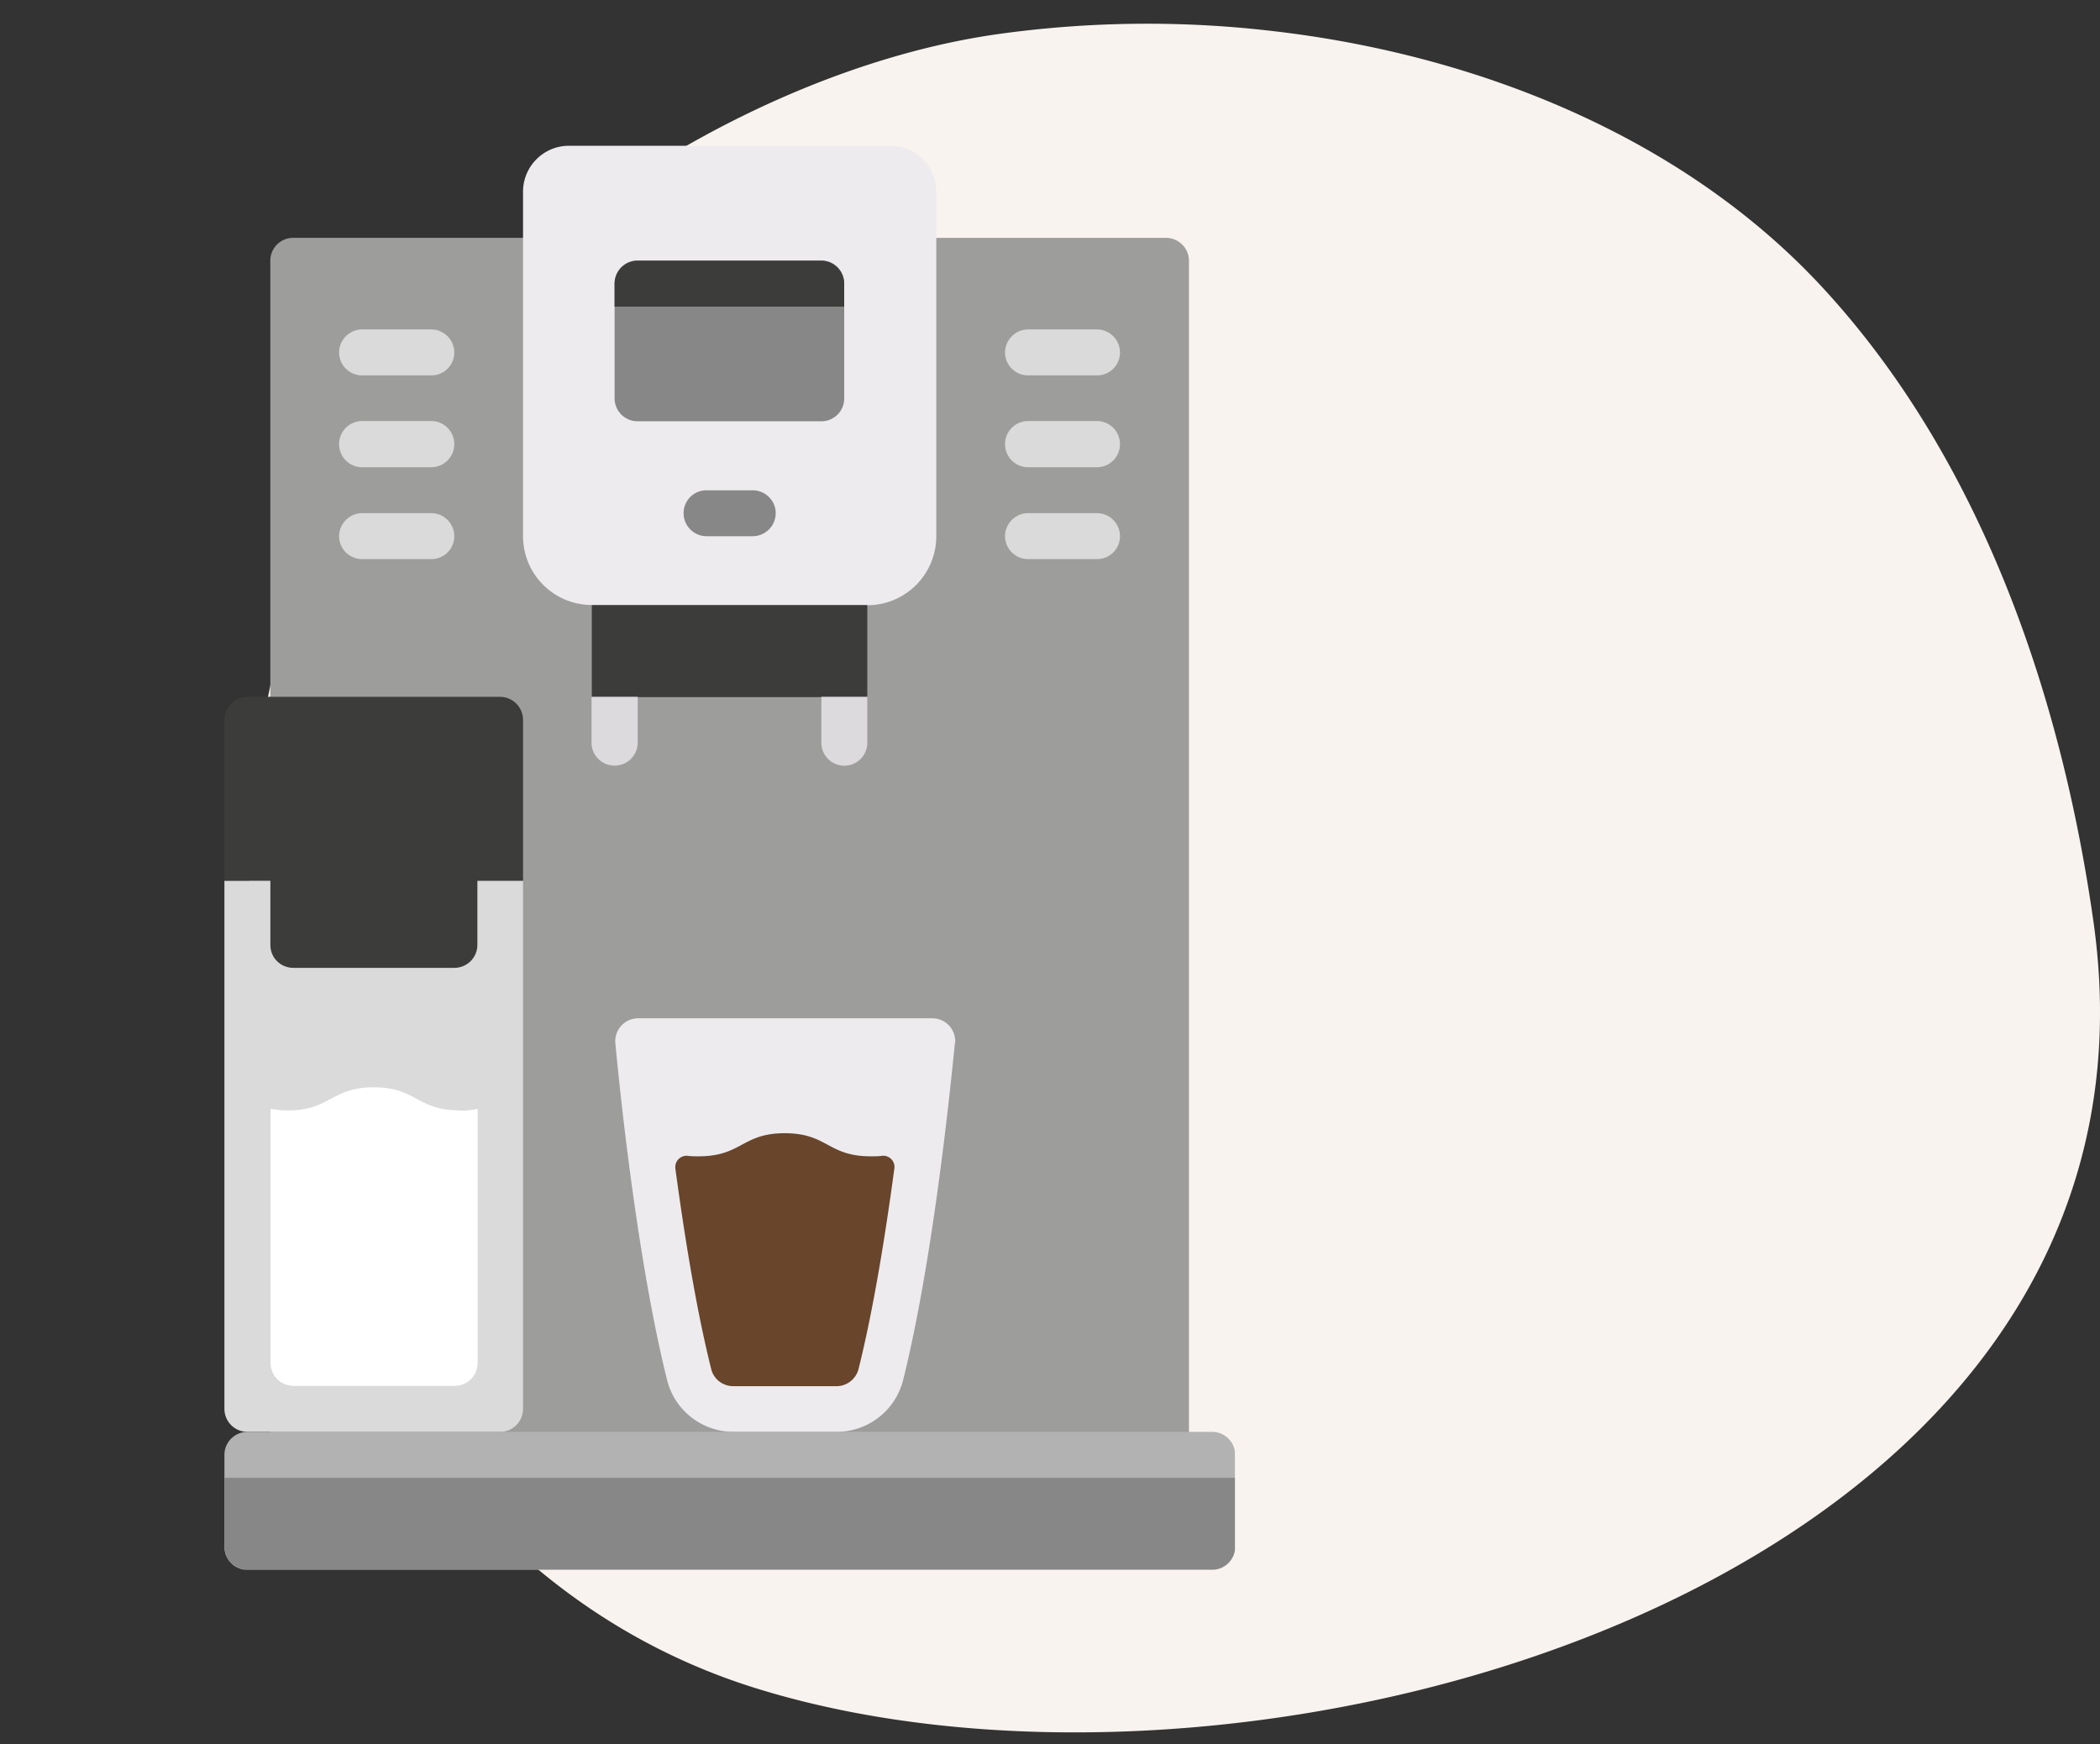 <svg xmlns="http://www.w3.org/2000/svg" width="59" height="49" fill="none" viewBox="0 0 59 49"><rect x="0" y="0" width="59" height="49" fill="#333333" stroke="none"/><path fill="#F9F3F0" d="M35.762.873a30.27 30.27 0 0 0-7.73.086C20.825 1.98 12.41 7.5 9.256 14.261 3.868 25.815 8.24 43.357 21.199 47.415c14.211 4.453 40.247-3.026 37.616-21.531-.913-6.436-3.21-13.101-7.701-17.904-3.88-4.138-9.59-6.442-15.352-7.107"/><g clip-path="url(#a)"><path fill="#9D9D9C" d="M33.404 41.515H7.595V7.324a.64.64 0 0 1 .649-.642h24.512c.36 0 .648.29.648.642z"/><path fill="#EDEBEE" d="M26.827 29.312c-.17 1.72-.649 6.217-1.452 9.453a1.93 1.93 0 0 1-1.875 1.46h-2.884c-.888 0-1.663-.6-1.875-1.46-.804-3.236-1.29-7.733-1.452-9.453a.643.643 0 0 1 .641-.705h8.263c.38 0 .676.324.641.705z"/><path fill="#DADADA" d="M14.046 40.225H6.954a.647.647 0 0 1-.649-.65V24.737h8.39v14.84c0 .36-.29.648-.649.648"/><path fill="#B2B2B2" d="M6.954 40.225h27.099c.36 0 .649.289.649.648v2.58c0 .36-.29.649-.649.649H6.954a.647.647 0 0 1-.649-.649v-2.58c0-.36.29-.648.649-.648"/><path fill="#3C3C3B" d="M24.367 16.354h-7.74v3.229h7.74z"/><path fill="#EDEBEE" d="M24.367 16.996h-7.74a1.932 1.932 0 0 1-1.932-1.939V5.385c0-.712.578-1.29 1.29-1.29h9.03c.712 0 1.29.578 1.29 1.29v9.68a1.938 1.938 0 0 1-1.938 1.938z"/><path fill="#3C3C3B" d="M14.046 19.576H6.954c-.36 0-.649.29-.649.649v4.518h8.39v-4.518c0-.36-.29-.649-.649-.649"/><path fill="#DADADA" d="M12.114 10.545h-1.938a.645.645 0 0 1-.649-.641c0-.353.29-.649.649-.649h1.938c.36 0 .649.29.649.649a.64.64 0 0 1-.649.641M12.114 13.126h-1.938a.647.647 0 0 1-.649-.65c0-.359.29-.648.649-.648h1.938c.36 0 .649.29.649.649 0 .36-.29.649-.649.649M12.114 15.706h-1.938a.645.645 0 0 1-.649-.642c0-.352.29-.648.649-.648h1.938c.36 0 .649.289.649.648a.64.64 0 0 1-.649.642M30.817 10.545h-1.931a.645.645 0 0 1-.649-.641c0-.353.29-.649.649-.649h1.931c.36 0 .649.29.649.649a.64.64 0 0 1-.649.641M30.817 13.126h-1.931a.647.647 0 0 1-.649-.65c0-.359.29-.648.649-.648h1.931c.36 0 .649.29.649.649 0 .36-.29.649-.649.649M30.817 15.706h-1.931a.645.645 0 0 1-.649-.642c0-.352.29-.648.649-.648h1.931c.36 0 .649.289.649.648a.64.64 0 0 1-.649.642"/><path fill="#878787" d="M23.077 11.835h-5.16a.645.645 0 0 1-.65-.641V7.965c0-.36.29-.648.65-.648h5.16a.64.64 0 0 1 .641.648v3.229a.64.64 0 0 1-.641.641M21.145 15.064h-1.29a.647.647 0 0 1-.649-.648.64.64 0 0 1 .649-.642h1.29c.36 0 .649.29.649.642a.651.651 0 0 1-.649.648"/><path fill="#3C3C3B" d="M23.077 7.324h-5.16a.647.647 0 0 0-.65.648v.642h6.451v-.642a.65.65 0 0 0-.641-.648"/><path fill="#DCDADC" d="M16.626 19.576h1.29v1.29c0 .353-.289.642-.648.642a.645.645 0 0 1-.649-.642v-1.29zM23.077 19.576h1.29v1.29a.645.645 0 0 1-1.29 0z"/><path fill="#878787" d="M6.305 41.515v1.931c0 .36.29.649.649.649h27.099c.36 0 .649-.29.649-.649v-1.931z"/><path fill="#fff" d="M12.918 31.194c-1.212 0-1.212-.649-2.418-.649-1.206 0-1.206.649-2.418.649-.19 0-.346-.021-.48-.042v7.14c0 .36.29.642.65.642h4.518c.36 0 .649-.289.649-.641v-7.141c-.142.028-.296.049-.487.049z"/><path fill="#3C3C3B" d="M8.886 24.61h-1.29v1.938c0 .36.289.642.648.642h4.519c.36 0 .649-.29.649-.642V24.61z"/><path fill="#68452B" d="M24.465 32.484c-1.212 0-1.212-.649-2.418-.649-1.205 0-1.205.649-2.418.649-.113 0-.218 0-.31-.014a.318.318 0 0 0-.345.352c.247 1.826.578 3.92 1.008 5.64.07.282.324.48.627.48h2.884a.643.643 0 0 0 .627-.48c.43-1.72.761-3.814 1.008-5.64a.314.314 0 0 0-.345-.352c-.092.014-.198.014-.318.014"/></g><defs><clipPath id="a"><path fill="#fff" d="M6.305 4.095h28.39v40H6.304z"/></clipPath></defs></svg>
